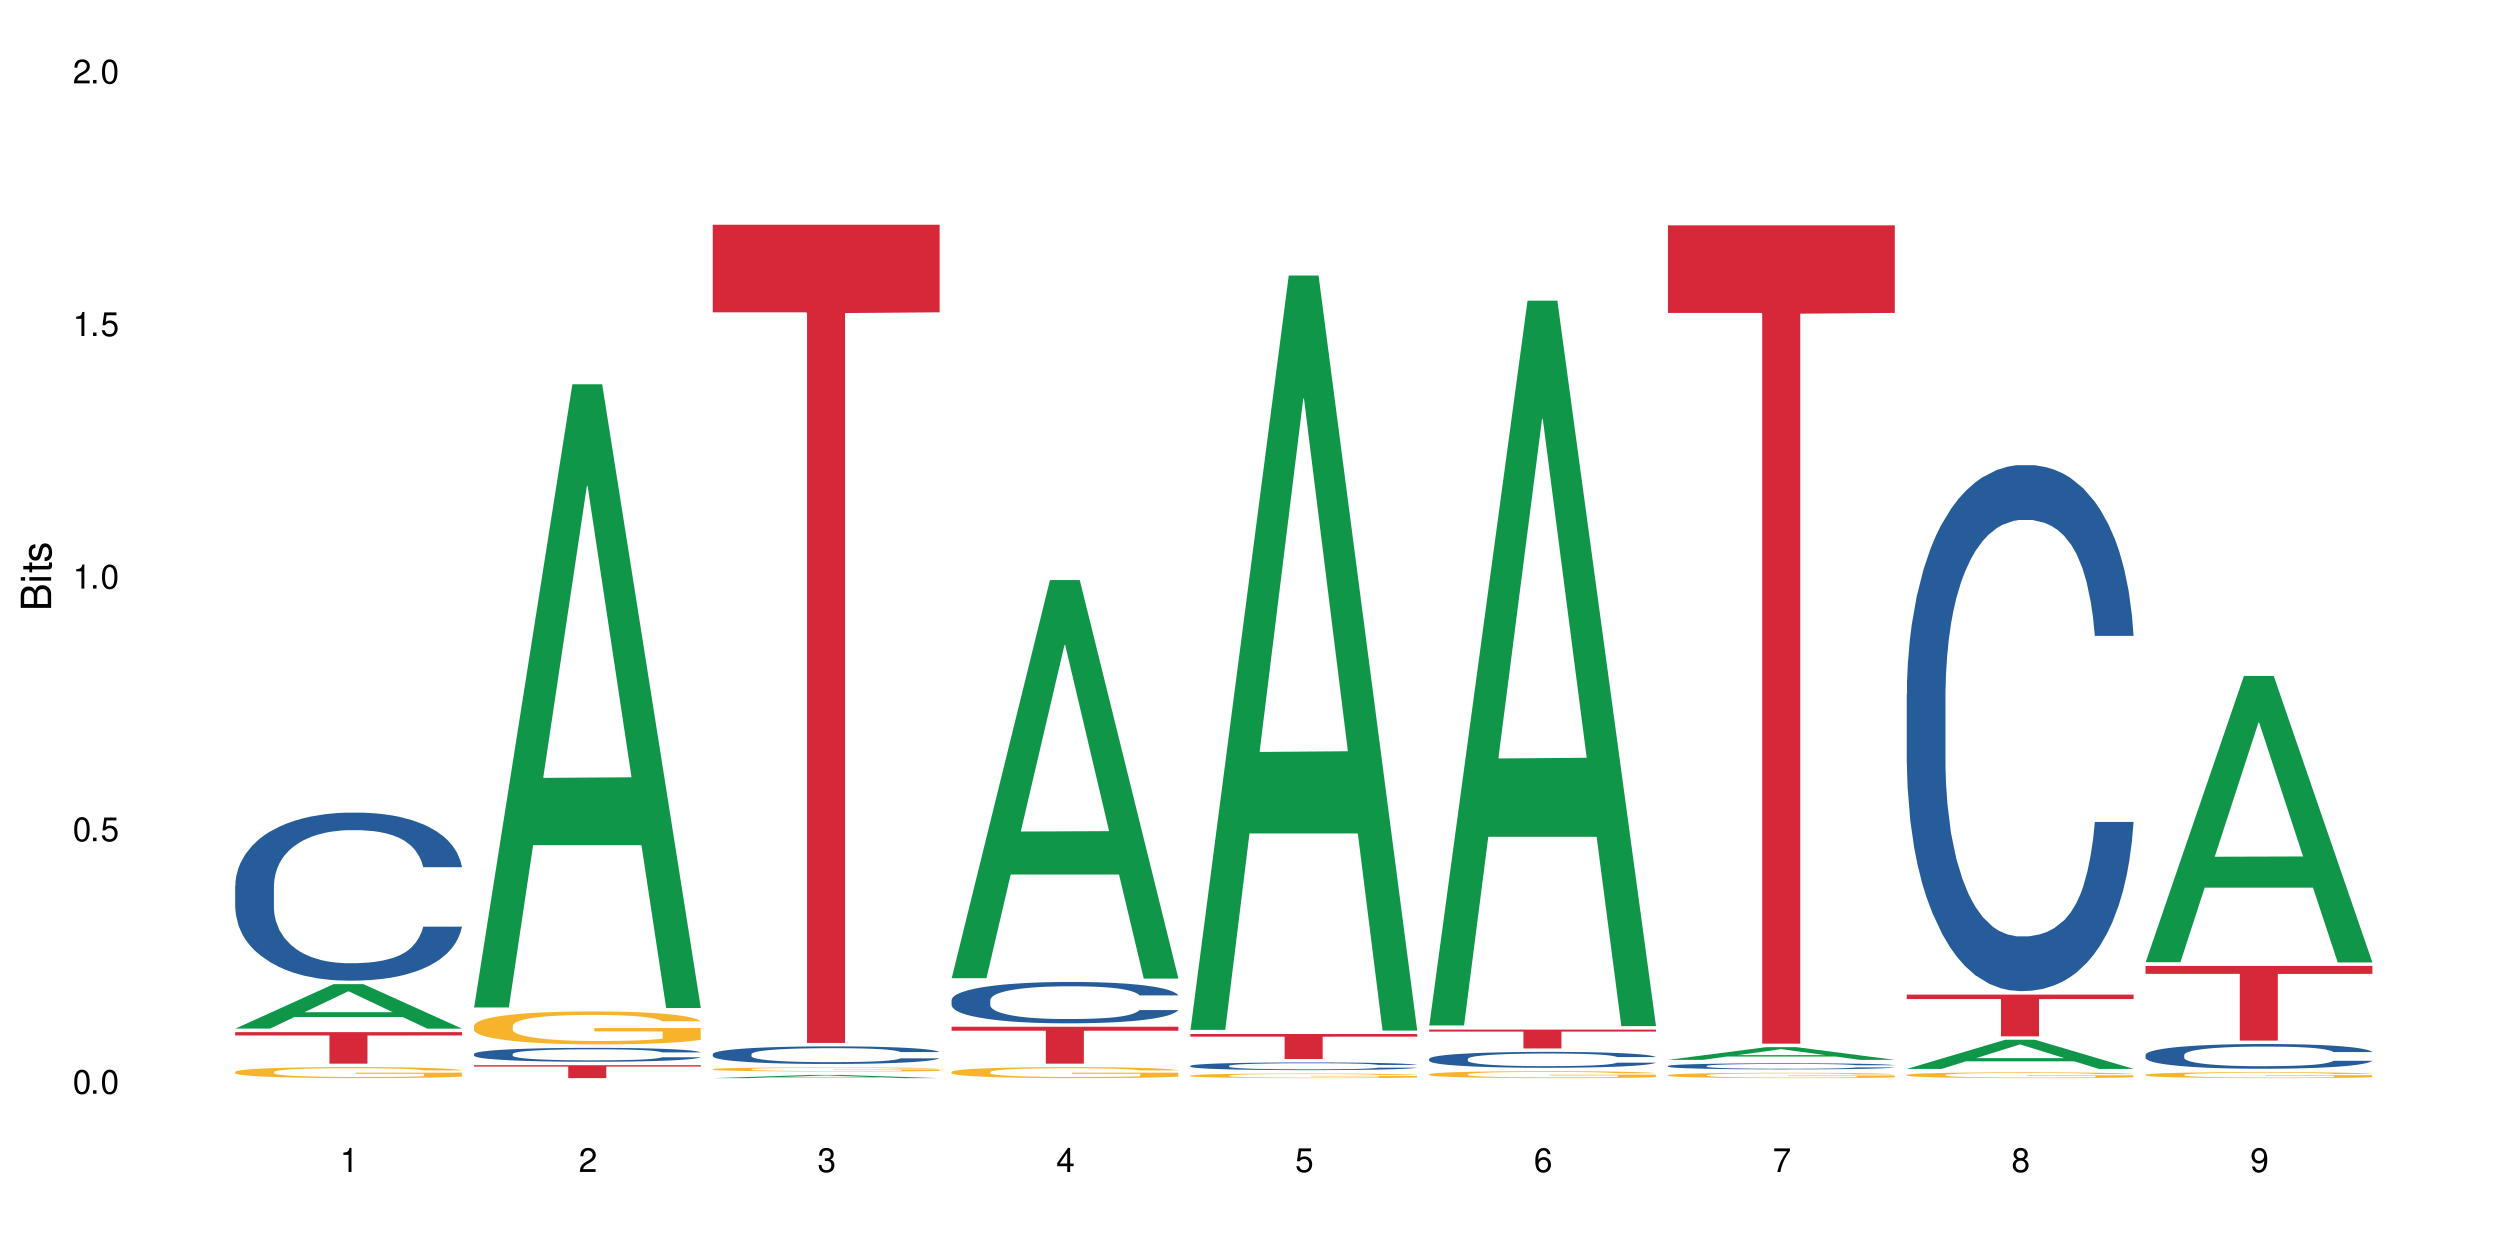 <?xml version="1.0" encoding="UTF-8"?>
<svg xmlns="http://www.w3.org/2000/svg" xmlns:xlink="http://www.w3.org/1999/xlink" width="720" height="360" viewBox="0 0 720 360">
<defs>
<g>
<g id="glyph-0-0">
</g>
<g id="glyph-0-1">
<path d="M 2.641 -6.938 C 2 -6.938 1.422 -6.656 1.078 -6.172 C 0.641 -5.562 0.406 -4.641 0.406 -3.359 C 0.406 -1.016 1.188 0.219 2.641 0.219 C 4.078 0.219 4.859 -1.016 4.859 -3.297 C 4.859 -4.641 4.656 -5.547 4.203 -6.172 C 3.844 -6.656 3.281 -6.938 2.641 -6.938 Z M 2.641 -6.188 C 3.547 -6.188 4 -5.25 4 -3.375 C 4 -1.406 3.562 -0.484 2.625 -0.484 C 1.734 -0.484 1.281 -1.438 1.281 -3.344 C 1.281 -5.25 1.734 -6.188 2.641 -6.188 Z M 2.641 -6.188 "/>
</g>
<g id="glyph-0-2">
<path d="M 1.828 -1 L 0.828 -1 L 0.828 0 L 1.828 0 Z M 1.828 -1 "/>
</g>
<g id="glyph-0-3">
<path d="M 4.562 -6.797 L 1.062 -6.797 L 0.547 -3.094 L 1.328 -3.094 C 1.719 -3.562 2.047 -3.734 2.578 -3.734 C 3.484 -3.734 4.062 -3.109 4.062 -2.094 C 4.062 -1.125 3.484 -0.531 2.578 -0.531 C 1.828 -0.531 1.375 -0.906 1.188 -1.672 L 0.328 -1.672 C 0.453 -1.109 0.547 -0.844 0.75 -0.594 C 1.125 -0.078 1.828 0.219 2.594 0.219 C 3.969 0.219 4.922 -0.781 4.922 -2.219 C 4.922 -3.562 4.031 -4.484 2.719 -4.484 C 2.25 -4.484 1.859 -4.359 1.469 -4.062 L 1.734 -5.969 L 4.562 -5.969 Z M 4.562 -6.797 "/>
</g>
<g id="glyph-0-4">
<path d="M 2.484 -4.938 L 2.484 0 L 3.328 0 L 3.328 -6.938 L 2.766 -6.938 C 2.469 -5.875 2.281 -5.734 0.984 -5.562 L 0.984 -4.938 Z M 2.484 -4.938 "/>
</g>
<g id="glyph-0-5">
<path d="M 4.859 -0.828 L 1.281 -0.828 C 1.359 -1.406 1.672 -1.781 2.5 -2.281 L 3.469 -2.828 C 4.406 -3.344 4.906 -4.062 4.906 -4.906 C 4.906 -5.484 4.672 -6.031 4.266 -6.406 C 3.859 -6.766 3.375 -6.938 2.719 -6.938 C 1.859 -6.938 1.219 -6.625 0.844 -6.031 C 0.609 -5.672 0.5 -5.234 0.484 -4.531 L 1.328 -4.531 C 1.359 -5.016 1.406 -5.281 1.531 -5.516 C 1.75 -5.938 2.188 -6.203 2.703 -6.203 C 3.469 -6.203 4.031 -5.641 4.031 -4.891 C 4.031 -4.344 3.719 -3.859 3.125 -3.516 L 2.234 -3 C 0.812 -2.172 0.406 -1.531 0.328 -0.016 L 4.859 -0.016 Z M 4.859 -0.828 "/>
</g>
<g id="glyph-0-6">
<path d="M 2.125 -3.188 L 2.578 -3.188 C 3.5 -3.188 3.984 -2.766 3.984 -1.922 C 3.984 -1.062 3.469 -0.531 2.594 -0.531 C 1.656 -0.531 1.203 -1 1.156 -2.016 L 0.312 -2.016 C 0.344 -1.453 0.438 -1.094 0.609 -0.781 C 0.953 -0.109 1.625 0.219 2.547 0.219 C 3.953 0.219 4.859 -0.625 4.859 -1.938 C 4.859 -2.828 4.516 -3.297 3.703 -3.594 C 4.344 -3.844 4.656 -4.328 4.656 -5.031 C 4.656 -6.219 3.875 -6.938 2.578 -6.938 C 1.203 -6.938 0.484 -6.172 0.453 -4.703 L 1.297 -4.703 C 1.312 -5.125 1.344 -5.359 1.453 -5.578 C 1.641 -5.969 2.062 -6.203 2.594 -6.203 C 3.344 -6.203 3.797 -5.75 3.797 -5 C 3.797 -4.516 3.609 -4.219 3.25 -4.047 C 3.016 -3.953 2.703 -3.922 2.125 -3.906 Z M 2.125 -3.188 "/>
</g>
<g id="glyph-0-7">
<path d="M 3.141 -1.672 L 3.141 0 L 3.984 0 L 3.984 -1.672 L 4.984 -1.672 L 4.984 -2.438 L 3.984 -2.438 L 3.984 -6.938 L 3.359 -6.938 L 0.266 -2.578 L 0.266 -1.672 Z M 3.141 -2.438 L 1 -2.438 L 3.141 -5.5 Z M 3.141 -2.438 "/>
</g>
<g id="glyph-0-8">
<path d="M 4.781 -5.125 C 4.609 -6.266 3.891 -6.938 2.844 -6.938 C 2.094 -6.938 1.422 -6.578 1.031 -5.953 C 0.594 -5.266 0.406 -4.422 0.406 -3.172 C 0.406 -2 0.578 -1.25 0.984 -0.641 C 1.359 -0.078 1.953 0.219 2.703 0.219 C 3.984 0.219 4.922 -0.75 4.922 -2.094 C 4.922 -3.375 4.062 -4.281 2.844 -4.281 C 2.172 -4.281 1.641 -4.031 1.281 -3.516 C 1.281 -5.234 1.828 -6.188 2.797 -6.188 C 3.391 -6.188 3.797 -5.797 3.938 -5.125 Z M 2.734 -3.531 C 3.547 -3.531 4.062 -2.953 4.062 -2.031 C 4.062 -1.156 3.484 -0.531 2.703 -0.531 C 1.922 -0.531 1.328 -1.188 1.328 -2.078 C 1.328 -2.938 1.906 -3.531 2.734 -3.531 Z M 2.734 -3.531 "/>
</g>
<g id="glyph-0-9">
<path d="M 4.984 -6.797 L 0.438 -6.797 L 0.438 -5.969 L 4.109 -5.969 C 2.5 -3.656 1.828 -2.234 1.328 0 L 2.219 0 C 2.594 -2.172 3.453 -4.047 4.984 -6.094 Z M 4.984 -6.797 "/>
</g>
<g id="glyph-0-10">
<path d="M 3.75 -3.656 C 4.469 -4.094 4.688 -4.438 4.688 -5.078 C 4.688 -6.172 3.844 -6.938 2.641 -6.938 C 1.438 -6.938 0.594 -6.172 0.594 -5.094 C 0.594 -4.438 0.812 -4.094 1.516 -3.656 C 0.734 -3.266 0.359 -2.703 0.359 -1.922 C 0.359 -0.656 1.281 0.219 2.641 0.219 C 3.984 0.219 4.922 -0.656 4.922 -1.922 C 4.922 -2.703 4.531 -3.266 3.75 -3.656 Z M 2.641 -6.188 C 3.359 -6.188 3.812 -5.75 3.812 -5.062 C 3.812 -4.406 3.344 -3.984 2.641 -3.984 C 1.922 -3.984 1.453 -4.406 1.453 -5.078 C 1.453 -5.75 1.922 -6.188 2.641 -6.188 Z M 2.641 -3.266 C 3.484 -3.266 4.062 -2.719 4.062 -1.906 C 4.062 -1.078 3.484 -0.531 2.625 -0.531 C 1.797 -0.531 1.219 -1.094 1.219 -1.906 C 1.219 -2.719 1.781 -3.266 2.641 -3.266 Z M 2.641 -3.266 "/>
</g>
<g id="glyph-0-11">
<path d="M 0.516 -1.578 C 0.672 -0.453 1.406 0.219 2.438 0.219 C 3.188 0.219 3.859 -0.141 4.266 -0.766 C 4.688 -1.453 4.891 -2.297 4.891 -3.547 C 4.891 -4.719 4.703 -5.453 4.312 -6.078 C 3.938 -6.641 3.344 -6.938 2.594 -6.938 C 1.297 -6.938 0.359 -5.969 0.359 -4.625 C 0.359 -3.344 1.234 -2.453 2.453 -2.453 C 3.094 -2.453 3.578 -2.672 4.016 -3.203 C 4 -1.484 3.469 -0.531 2.5 -0.531 C 1.906 -0.531 1.484 -0.906 1.359 -1.578 Z M 2.578 -6.203 C 3.375 -6.203 3.969 -5.531 3.969 -4.641 C 3.969 -3.797 3.391 -3.188 2.547 -3.188 C 1.734 -3.188 1.234 -3.766 1.234 -4.688 C 1.234 -5.562 1.797 -6.203 2.578 -6.203 Z M 2.578 -6.203 "/>
</g>
<g id="glyph-1-0">
</g>
<g id="glyph-1-1">
<path d="M 0 -0.953 L 0 -4.891 C 0 -5.719 -0.234 -6.344 -0.734 -6.797 C -1.188 -7.234 -1.812 -7.469 -2.5 -7.469 C -3.547 -7.469 -4.188 -7 -4.625 -5.875 C -4.984 -6.688 -5.625 -7.094 -6.531 -7.094 C -7.172 -7.094 -7.734 -6.859 -8.141 -6.391 C -8.562 -5.922 -8.75 -5.344 -8.75 -4.5 L -8.75 -0.953 Z M -4.984 -2.062 L -7.766 -2.062 L -7.766 -4.219 C -7.766 -4.844 -7.688 -5.203 -7.453 -5.5 C -7.219 -5.812 -6.859 -5.969 -6.375 -5.969 C -5.891 -5.969 -5.531 -5.812 -5.297 -5.5 C -5.062 -5.203 -4.984 -4.844 -4.984 -4.219 Z M -0.984 -2.062 L -4 -2.062 L -4 -4.781 C -4 -5.766 -3.438 -6.359 -2.484 -6.359 C -1.547 -6.359 -0.984 -5.766 -0.984 -4.781 Z M -0.984 -2.062 "/>
</g>
<g id="glyph-1-2">
<path d="M -6.281 -1.797 L -6.281 -0.797 L 0 -0.797 L 0 -1.797 Z M -8.75 -1.797 L -8.75 -0.797 L -7.484 -0.797 L -7.484 -1.797 Z M -8.75 -1.797 "/>
</g>
<g id="glyph-1-3">
<path d="M -6.281 -3.047 L -6.281 -2.016 L -8.016 -2.016 L -8.016 -1.016 L -6.281 -1.016 L -6.281 -0.172 L -5.469 -0.172 L -5.469 -1.016 L -0.719 -1.016 C -0.078 -1.016 0.281 -1.453 0.281 -2.234 C 0.281 -2.5 0.25 -2.719 0.188 -3.047 L -0.641 -3.047 C -0.609 -2.906 -0.594 -2.766 -0.594 -2.562 C -0.594 -2.141 -0.719 -2.016 -1.156 -2.016 L -5.469 -2.016 L -5.469 -3.047 Z M -6.281 -3.047 "/>
</g>
<g id="glyph-1-4">
<path d="M -4.531 -5.25 C -5.766 -5.25 -6.469 -4.422 -6.469 -2.969 C -6.469 -1.516 -5.719 -0.562 -4.547 -0.562 C -3.562 -0.562 -3.094 -1.062 -2.734 -2.562 L -2.516 -3.484 C -2.344 -4.188 -2.094 -4.469 -1.641 -4.469 C -1.047 -4.469 -0.641 -3.875 -0.641 -3 C -0.641 -2.453 -0.797 -2 -1.062 -1.75 C -1.25 -1.594 -1.422 -1.531 -1.875 -1.469 L -1.875 -0.406 C -0.422 -0.453 0.281 -1.266 0.281 -2.922 C 0.281 -4.5 -0.5 -5.516 -1.719 -5.516 C -2.656 -5.516 -3.172 -4.984 -3.469 -3.734 L -3.703 -2.766 C -3.891 -1.953 -4.156 -1.609 -4.594 -1.609 C -5.188 -1.609 -5.547 -2.125 -5.547 -2.938 C -5.547 -3.75 -5.203 -4.172 -4.531 -4.203 Z M -4.531 -5.25 "/>
</g>
</g>
</defs>
<rect x="-72" y="-36" width="864" height="432" fill="rgb(100%, 100%, 100%)" fill-opacity="1"/>
<path fill-rule="nonzero" fill="rgb(6.275%, 58.824%, 28.235%)" fill-opacity="1" d="M 67.73 296.246 L 67.801 296.234 L 96.07 283.43 L 104.656 283.43 L 133.066 296.258 L 123.082 296.258 L 115.965 292.91 L 84.762 292.91 L 77.781 296.246 L 67.73 296.246 L 87.766 291.523 L 113.102 291.512 L 100.469 285.523 L 100.328 285.512 L 100.188 285.551 L 87.695 291.512 L 87.766 291.523 Z M 67.73 296.246 "/>
<path fill-rule="nonzero" fill="rgb(14.51%, 36.078%, 60%)" fill-opacity="1" d="M 67.73 255.105 L 67.812 255.062 L 67.812 254 L 68.051 252.32 L 68.605 250.195 L 69.164 248.734 L 70.598 246.125 L 72.59 243.605 L 74.664 241.656 L 76.176 240.508 L 77.531 239.625 L 80.637 237.988 L 82.629 237.145 L 84.781 236.395 L 87.41 235.641 L 89.324 235.199 L 93.625 234.492 L 96.812 234.184 L 99.281 234.051 L 104.621 234.051 L 107.809 234.227 L 110.117 234.449 L 112.668 234.801 L 114.82 235.199 L 118.562 236.172 L 121.91 237.41 L 123.426 238.121 L 125.816 239.492 L 127.648 240.816 L 128.922 241.969 L 130.355 243.605 L 131.629 245.594 L 132.586 247.852 L 133.066 249.754 L 121.91 249.754 L 121.352 247.984 L 120.715 246.613 L 119.52 244.797 L 118.324 243.516 L 116.652 242.234 L 115.137 241.395 L 113.066 240.551 L 111.234 240.023 L 109.32 239.625 L 107.488 239.359 L 103.984 239.094 L 99.922 239.094 L 98.406 239.18 L 95.297 239.535 L 93.625 239.844 L 91.234 240.465 L 89.562 241.039 L 87.57 241.922 L 86.215 242.676 L 84.543 243.824 L 83.348 244.844 L 81.992 246.301 L 81.195 247.41 L 80.48 248.648 L 79.84 250.105 L 79.363 251.656 L 79.043 253.293 L 78.887 254.883 L 78.887 261.738 L 79.043 263.332 L 79.441 265.191 L 80.48 267.891 L 81.992 270.234 L 83.746 272.09 L 85.418 273.418 L 86.375 274.039 L 87.648 274.746 L 89.641 275.629 L 92.512 276.516 L 94.184 276.867 L 96.734 277.223 L 99.363 277.398 L 102.867 277.398 L 105.977 277.223 L 108.047 277 L 110.199 276.648 L 113.145 275.895 L 114.98 275.188 L 116.57 274.348 L 117.766 273.508 L 118.562 272.797 L 119.758 271.426 L 120.715 269.922 L 121.434 268.375 L 121.91 266.871 L 133.066 266.871 L 132.586 268.641 L 131.871 270.367 L 131.152 271.648 L 130.039 273.195 L 128.762 274.566 L 126.93 276.117 L 125.418 277.133 L 123.426 278.238 L 121.59 279.078 L 119.602 279.832 L 116.652 280.715 L 114.738 281.16 L 112.668 281.559 L 110.199 281.91 L 107.09 282.219 L 103.746 282.398 L 100.637 282.441 L 97.289 282.352 L 94.82 282.176 L 91.555 281.777 L 87.492 280.98 L 84.543 280.141 L 82.23 279.301 L 80.238 278.418 L 78.008 277.223 L 75.141 275.277 L 73.387 273.773 L 72.191 272.531 L 70.84 270.809 L 69.883 269.262 L 68.766 266.781 L 67.969 263.641 L 67.73 261.211 Z M 67.73 255.105 "/>
<path fill-rule="nonzero" fill="rgb(96.863%, 70.196%, 16.863%)" fill-opacity="1" d="M 67.73 308.684 L 67.812 308.68 L 67.812 308.621 L 68.129 308.492 L 68.926 308.309 L 69.961 308.16 L 71.078 308.043 L 71.793 307.984 L 72.988 307.895 L 74.023 307.832 L 76.656 307.699 L 80 307.578 L 81.832 307.527 L 83.906 307.477 L 86.852 307.422 L 88.207 307.398 L 92.352 307.352 L 97.051 307.324 L 102.23 307.316 L 104.621 307.32 L 107.887 307.332 L 112.348 307.363 L 114.898 307.391 L 116.891 307.422 L 118.961 307.457 L 121.512 307.516 L 123.902 307.586 L 125.816 307.656 L 127.727 307.746 L 129.32 307.836 L 130.676 307.941 L 131.871 308.062 L 132.586 308.164 L 133.066 308.266 L 121.988 308.266 L 121.352 308.164 L 120.637 308.086 L 119.441 307.988 L 118.246 307.918 L 117.051 307.863 L 114.82 307.789 L 112.906 307.742 L 110.516 307.699 L 108.207 307.676 L 105.578 307.656 L 103.984 307.652 L 99.762 307.652 L 95.938 307.672 L 93.707 307.695 L 92.113 307.719 L 89.879 307.762 L 88.527 307.797 L 87.73 307.82 L 85.34 307.91 L 83.746 307.992 L 82.871 308.047 L 81.754 308.137 L 80.957 308.215 L 80.082 308.332 L 79.602 308.418 L 78.965 308.617 L 78.887 309.141 L 79.125 309.254 L 79.602 309.371 L 80.238 309.477 L 81.195 309.586 L 82.152 309.672 L 83.824 309.785 L 85.258 309.863 L 86.375 309.91 L 88.527 309.988 L 89.402 310.016 L 91.473 310.07 L 93.625 310.109 L 96.254 310.145 L 98.246 310.164 L 101.434 310.176 L 105.496 310.176 L 110.277 310.16 L 113.305 310.137 L 115.379 310.113 L 116.73 310.094 L 118.406 310.059 L 119.602 310.031 L 120.715 310 L 122.07 309.949 L 122.07 309.254 L 102.391 309.25 L 102.391 308.922 L 132.984 308.918 L 133.066 310.059 L 131.391 310.141 L 129.32 310.215 L 127.328 310.273 L 125.258 310.324 L 122.309 310.379 L 119.918 310.414 L 116.254 310.453 L 112.906 310.48 L 109.402 310.496 L 106.293 310.508 L 102.629 310.508 L 99.363 310.504 L 95.855 310.484 L 93.066 310.461 L 90.52 310.434 L 87.969 310.395 L 84.781 310.336 L 82.711 310.285 L 80.559 310.223 L 78.406 310.152 L 76.496 310.07 L 75.219 310.012 L 73.945 309.941 L 72.59 309.852 L 71.316 309.754 L 70.359 309.664 L 69.484 309.562 L 68.848 309.465 L 68.211 309.332 L 67.891 309.23 L 67.73 309.137 Z M 67.73 308.684 "/>
<path fill-rule="nonzero" fill="rgb(83.922%, 15.686%, 22.353%)" fill-opacity="1" d="M 67.73 297.246 L 133.066 297.246 L 133.066 298.219 L 105.836 298.227 L 105.836 306.328 L 94.879 306.328 L 94.879 298.234 L 94.723 298.219 L 67.73 298.219 Z M 67.73 297.246 "/>
<path fill-rule="nonzero" fill="rgb(6.275%, 58.824%, 28.235%)" fill-opacity="1" d="M 136.504 290.141 L 136.574 289.973 L 164.844 110.676 L 173.43 110.676 L 201.836 290.312 L 191.855 290.312 L 184.738 243.422 L 153.535 243.422 L 146.555 290.141 L 136.504 290.141 L 156.535 224.023 L 181.875 223.855 L 169.242 140.027 L 169.102 139.855 L 168.961 140.363 L 156.469 223.855 L 156.535 224.023 Z M 136.504 290.141 "/>
<path fill-rule="nonzero" fill="rgb(14.51%, 36.078%, 60%)" fill-opacity="1" d="M 136.504 303.523 L 136.582 303.523 L 136.582 303.434 L 136.824 303.293 L 137.379 303.117 L 137.938 302.996 L 139.371 302.781 L 141.363 302.57 L 143.434 302.41 L 144.949 302.316 L 146.305 302.242 L 149.41 302.105 L 151.402 302.035 L 153.555 301.977 L 156.184 301.914 L 158.098 301.875 L 162.398 301.816 L 165.586 301.793 L 168.055 301.781 L 173.395 301.781 L 176.582 301.797 L 178.891 301.812 L 181.441 301.844 L 183.594 301.875 L 187.336 301.957 L 190.684 302.059 L 192.195 302.117 L 194.586 302.23 L 196.418 302.34 L 197.695 302.438 L 199.129 302.57 L 200.402 302.738 L 201.359 302.926 L 201.836 303.082 L 190.684 303.082 L 190.125 302.934 L 189.488 302.82 L 188.293 302.672 L 187.098 302.566 L 185.426 302.457 L 183.91 302.391 L 181.84 302.32 L 180.008 302.273 L 178.094 302.242 L 176.262 302.219 L 172.758 302.199 L 168.691 302.199 L 167.18 302.207 L 164.07 302.234 L 162.398 302.262 L 160.008 302.312 L 158.336 302.359 L 156.344 302.434 L 154.988 302.496 L 153.316 302.59 L 152.121 302.676 L 150.766 302.797 L 149.969 302.887 L 149.25 302.988 L 148.613 303.109 L 148.137 303.238 L 147.816 303.375 L 147.66 303.508 L 147.66 304.074 L 147.816 304.207 L 148.215 304.359 L 149.25 304.586 L 150.766 304.777 L 152.52 304.934 L 154.191 305.043 L 155.148 305.094 L 156.422 305.152 L 158.414 305.227 L 161.281 305.301 L 162.957 305.328 L 165.504 305.359 L 168.137 305.371 L 171.641 305.371 L 174.746 305.359 L 176.82 305.34 L 178.973 305.309 L 181.918 305.25 L 183.75 305.191 L 185.344 305.121 L 186.539 305.051 L 187.336 304.992 L 188.531 304.879 L 189.488 304.754 L 190.203 304.625 L 190.684 304.5 L 201.836 304.5 L 201.359 304.648 L 200.645 304.789 L 199.926 304.895 L 198.809 305.023 L 197.535 305.137 L 195.703 305.266 L 194.188 305.352 L 192.195 305.441 L 190.363 305.512 L 188.371 305.574 L 185.426 305.648 L 183.512 305.684 L 181.441 305.719 L 178.973 305.746 L 175.863 305.773 L 172.516 305.785 L 169.41 305.789 L 166.062 305.785 L 163.594 305.77 L 160.328 305.734 L 156.262 305.668 L 153.316 305.602 L 151.004 305.531 L 149.012 305.457 L 146.781 305.359 L 143.914 305.195 L 142.16 305.07 L 140.965 304.969 L 139.609 304.828 L 138.656 304.699 L 137.539 304.492 L 136.742 304.234 L 136.504 304.031 Z M 136.504 303.523 "/>
<path fill-rule="nonzero" fill="rgb(96.863%, 70.196%, 16.863%)" fill-opacity="1" d="M 136.504 295.363 L 136.582 295.355 L 136.582 295.184 L 136.902 294.793 L 137.699 294.254 L 138.734 293.812 L 139.852 293.465 L 140.566 293.285 L 141.762 293.023 L 142.797 292.832 L 145.426 292.441 L 148.773 292.078 L 150.605 291.922 L 152.68 291.773 L 155.625 291.609 L 156.98 291.551 L 161.125 291.41 L 165.824 291.324 L 171.004 291.297 L 173.395 291.305 L 176.66 291.34 L 181.121 291.438 L 183.672 291.523 L 185.664 291.609 L 187.734 291.723 L 190.285 291.895 L 192.676 292.105 L 194.586 292.312 L 196.5 292.574 L 198.094 292.852 L 199.449 293.152 L 200.645 293.52 L 201.359 293.82 L 201.836 294.125 L 190.762 294.125 L 190.125 293.82 L 189.41 293.586 L 188.215 293.301 L 187.02 293.094 L 185.824 292.93 L 183.594 292.703 L 181.68 292.562 L 179.289 292.441 L 176.98 292.363 L 174.348 292.312 L 172.758 292.297 L 168.535 292.297 L 164.707 292.355 L 162.477 292.426 L 160.883 292.496 L 158.652 292.625 L 157.301 292.73 L 156.504 292.797 L 154.113 293.066 L 152.52 293.309 L 151.641 293.473 L 150.527 293.734 L 149.73 293.969 L 148.852 294.316 L 148.375 294.574 L 147.738 295.164 L 147.66 296.727 L 147.898 297.055 L 148.375 297.41 L 149.012 297.723 L 149.969 298.055 L 150.926 298.305 L 152.598 298.645 L 154.031 298.867 L 155.148 299.016 L 157.301 299.25 L 158.176 299.328 L 160.246 299.484 L 162.398 299.605 L 165.027 299.711 L 167.02 299.762 L 170.207 299.805 L 174.27 299.805 L 179.051 299.754 L 182.078 299.684 L 184.148 299.613 L 185.504 299.555 L 187.176 299.457 L 188.371 299.371 L 189.488 299.277 L 190.844 299.129 L 190.844 297.055 L 171.164 297.047 L 171.164 296.074 L 201.758 296.066 L 201.836 299.457 L 200.164 299.691 L 198.094 299.918 L 196.102 300.09 L 194.031 300.238 L 191.082 300.402 L 188.691 300.508 L 185.027 300.629 L 181.68 300.707 L 178.176 300.758 L 175.066 300.785 L 171.402 300.793 L 168.137 300.777 L 164.629 300.723 L 161.84 300.656 L 159.289 300.566 L 156.742 300.457 L 153.555 300.273 L 151.484 300.125 L 149.332 299.945 L 147.18 299.727 L 145.27 299.492 L 143.992 299.309 L 142.719 299.102 L 141.363 298.844 L 140.09 298.547 L 139.133 298.277 L 138.258 297.977 L 137.617 297.688 L 136.98 297.297 L 136.664 296.988 L 136.504 296.719 Z M 136.504 295.363 "/>
<path fill-rule="nonzero" fill="rgb(83.922%, 15.686%, 22.353%)" fill-opacity="1" d="M 136.504 306.777 L 201.836 306.777 L 201.836 307.176 L 174.609 307.18 L 174.609 310.508 L 163.652 310.508 L 163.652 307.184 L 163.496 307.176 L 136.504 307.176 Z M 136.504 306.777 "/>
<path fill-rule="nonzero" fill="rgb(6.275%, 58.824%, 28.235%)" fill-opacity="1" d="M 205.277 310.508 L 205.348 310.508 L 233.617 309.574 L 242.203 309.574 L 270.609 310.508 L 260.629 310.508 L 253.508 310.266 L 222.309 310.266 L 215.328 310.508 L 205.277 310.508 L 225.309 310.164 L 250.648 310.164 L 238.012 309.727 L 237.875 309.727 L 237.734 309.73 L 225.238 310.164 L 225.309 310.164 Z M 205.277 310.508 "/>
<path fill-rule="nonzero" fill="rgb(14.51%, 36.078%, 60%)" fill-opacity="1" d="M 205.277 303.559 L 205.355 303.555 L 205.355 303.445 L 205.594 303.27 L 206.152 303.047 L 206.711 302.895 L 208.145 302.621 L 210.137 302.355 L 212.207 302.152 L 213.723 302.031 L 215.078 301.938 L 218.184 301.766 L 220.176 301.68 L 222.328 301.602 L 224.957 301.523 L 226.867 301.477 L 231.172 301.402 L 234.359 301.367 L 236.828 301.355 L 242.168 301.355 L 245.352 301.375 L 247.664 301.398 L 250.215 301.434 L 252.363 301.477 L 256.109 301.578 L 259.457 301.707 L 260.969 301.781 L 263.359 301.926 L 265.191 302.062 L 266.469 302.184 L 267.902 302.355 L 269.176 302.562 L 270.133 302.801 L 270.609 303 L 259.457 303 L 258.898 302.816 L 258.262 302.672 L 257.066 302.48 L 255.871 302.348 L 254.195 302.211 L 252.684 302.125 L 250.613 302.035 L 248.777 301.98 L 246.867 301.938 L 245.035 301.91 L 241.527 301.883 L 237.465 301.883 L 235.953 301.891 L 232.844 301.93 L 231.172 301.961 L 228.781 302.027 L 227.109 302.086 L 225.117 302.18 L 223.762 302.258 L 222.09 302.379 L 220.895 302.484 L 219.539 302.637 L 218.742 302.754 L 218.023 302.883 L 217.387 303.035 L 216.91 303.199 L 216.59 303.371 L 216.43 303.539 L 216.43 304.254 L 216.59 304.422 L 216.988 304.617 L 218.023 304.898 L 219.539 305.145 L 221.293 305.34 L 222.965 305.477 L 223.922 305.543 L 225.195 305.617 L 227.188 305.711 L 230.055 305.801 L 231.73 305.84 L 234.277 305.875 L 236.906 305.895 L 240.414 305.895 L 243.52 305.875 L 245.594 305.855 L 247.742 305.816 L 250.691 305.738 L 252.523 305.664 L 254.117 305.574 L 255.312 305.488 L 256.109 305.414 L 257.305 305.27 L 258.262 305.113 L 258.977 304.949 L 259.457 304.793 L 270.609 304.793 L 270.133 304.977 L 269.414 305.16 L 268.699 305.293 L 267.582 305.457 L 266.309 305.598 L 264.477 305.762 L 262.961 305.867 L 260.969 305.984 L 259.137 306.07 L 257.145 306.148 L 254.195 306.242 L 252.285 306.289 L 250.215 306.332 L 247.742 306.367 L 244.637 306.398 L 241.289 306.418 L 238.184 306.422 L 234.836 306.414 L 232.367 306.395 L 229.098 306.355 L 225.035 306.27 L 222.09 306.184 L 219.777 306.094 L 217.785 306 L 215.555 305.875 L 212.688 305.672 L 210.934 305.516 L 209.738 305.387 L 208.383 305.203 L 207.426 305.043 L 206.312 304.785 L 205.516 304.453 L 205.277 304.199 Z M 205.277 303.559 "/>
<path fill-rule="nonzero" fill="rgb(96.863%, 70.196%, 16.863%)" fill-opacity="1" d="M 205.277 307.914 L 205.355 307.914 L 205.355 307.891 L 205.676 307.844 L 206.473 307.777 L 207.508 307.723 L 208.621 307.68 L 209.34 307.656 L 210.535 307.625 L 211.57 307.602 L 214.199 307.551 L 217.547 307.508 L 219.379 307.488 L 221.449 307.469 L 224.398 307.449 L 225.754 307.441 L 229.895 307.426 L 234.598 307.414 L 239.777 307.41 L 242.168 307.41 L 245.434 307.414 L 249.895 307.426 L 252.445 307.438 L 254.438 307.449 L 256.508 307.465 L 259.059 307.484 L 261.449 307.512 L 263.359 307.535 L 265.273 307.57 L 266.867 307.602 L 268.219 307.641 L 269.414 307.688 L 270.133 307.723 L 270.609 307.762 L 259.535 307.762 L 258.898 307.723 L 258.18 307.695 L 256.984 307.66 L 255.789 307.633 L 254.594 307.613 L 252.363 307.586 L 250.453 307.566 L 248.062 307.551 L 245.75 307.543 L 243.121 307.535 L 237.305 307.535 L 233.48 307.543 L 231.25 307.551 L 229.656 307.559 L 227.426 307.574 L 226.07 307.59 L 225.273 307.598 L 222.883 307.629 L 221.293 307.66 L 220.414 307.68 L 219.301 307.711 L 218.504 307.742 L 217.625 307.785 L 217.148 307.816 L 216.512 307.891 L 216.43 308.086 L 216.672 308.125 L 217.148 308.168 L 217.785 308.207 L 218.742 308.25 L 219.699 308.281 L 221.371 308.32 L 222.805 308.352 L 223.922 308.367 L 226.07 308.398 L 226.949 308.406 L 229.02 308.426 L 231.172 308.441 L 233.801 308.453 L 235.793 308.461 L 238.98 308.465 L 243.043 308.465 L 247.824 308.461 L 250.852 308.449 L 252.922 308.441 L 254.277 308.434 L 255.949 308.422 L 257.145 308.414 L 258.262 308.398 L 259.613 308.383 L 259.613 308.125 L 239.934 308.125 L 239.934 308.004 L 270.531 308.004 L 270.609 308.422 L 268.938 308.453 L 266.867 308.48 L 264.875 308.5 L 262.801 308.52 L 259.855 308.539 L 257.465 308.555 L 253.801 308.566 L 250.453 308.578 L 246.945 308.586 L 243.84 308.586 L 240.176 308.59 L 236.906 308.586 L 233.402 308.578 L 230.613 308.57 L 228.062 308.562 L 225.516 308.547 L 222.328 308.523 L 220.254 308.504 L 218.105 308.484 L 215.953 308.457 L 214.039 308.426 L 212.766 308.406 L 211.492 308.379 L 210.137 308.348 L 208.863 308.309 L 207.906 308.277 L 207.027 308.238 L 206.391 308.203 L 205.754 308.156 L 205.438 308.117 L 205.277 308.082 Z M 205.277 307.914 "/>
<path fill-rule="nonzero" fill="rgb(83.922%, 15.686%, 22.353%)" fill-opacity="1" d="M 205.277 64.719 L 270.609 64.719 L 270.609 89.945 L 243.383 90.164 L 243.383 300.367 L 232.426 300.367 L 232.426 90.387 L 232.266 89.945 L 205.277 89.945 Z M 205.277 64.719 "/>
<path fill-rule="nonzero" fill="rgb(6.275%, 58.824%, 28.235%)" fill-opacity="1" d="M 274.051 281.719 L 274.117 281.613 L 302.387 167.062 L 310.973 167.062 L 339.383 281.828 L 329.402 281.828 L 322.281 251.871 L 291.082 251.871 L 284.102 281.719 L 274.051 281.719 L 294.082 239.477 L 319.422 239.367 L 306.785 185.812 L 306.645 185.703 L 306.508 186.027 L 294.012 239.367 L 294.082 239.477 Z M 274.051 281.719 "/>
<path fill-rule="nonzero" fill="rgb(14.51%, 36.078%, 60%)" fill-opacity="1" d="M 274.051 287.996 L 274.129 287.984 L 274.129 287.723 L 274.367 287.309 L 274.926 286.785 L 275.484 286.43 L 276.918 285.785 L 278.91 285.164 L 280.98 284.688 L 282.496 284.402 L 283.848 284.188 L 286.957 283.781 L 288.949 283.574 L 291.102 283.391 L 293.73 283.207 L 295.641 283.098 L 299.945 282.922 L 303.129 282.848 L 305.602 282.812 L 310.938 282.812 L 314.125 282.859 L 316.438 282.91 L 318.984 283 L 321.137 283.098 L 324.883 283.336 L 328.23 283.641 L 329.742 283.816 L 332.133 284.152 L 333.965 284.48 L 335.238 284.762 L 336.676 285.164 L 337.949 285.656 L 338.906 286.211 L 339.383 286.68 L 328.23 286.68 L 327.672 286.242 L 327.035 285.906 L 325.84 285.461 L 324.645 285.145 L 322.969 284.828 L 321.457 284.621 L 319.383 284.414 L 317.551 284.285 L 315.641 284.188 L 313.809 284.121 L 310.301 284.055 L 306.238 284.055 L 304.723 284.078 L 301.617 284.164 L 299.945 284.238 L 297.555 284.391 L 295.879 284.535 L 293.887 284.75 L 292.535 284.938 L 290.859 285.219 L 289.664 285.469 L 288.312 285.828 L 287.516 286.102 L 286.797 286.406 L 286.16 286.766 L 285.684 287.145 L 285.363 287.551 L 285.203 287.941 L 285.203 289.629 L 285.363 290.02 L 285.762 290.477 L 286.797 291.141 L 288.312 291.719 L 290.062 292.176 L 291.738 292.5 L 292.691 292.652 L 293.969 292.828 L 295.961 293.047 L 298.828 293.262 L 300.5 293.352 L 303.051 293.438 L 305.68 293.48 L 309.188 293.48 L 312.293 293.438 L 314.363 293.383 L 316.516 293.297 L 319.465 293.109 L 321.297 292.938 L 322.891 292.73 L 324.086 292.523 L 324.883 292.348 L 326.078 292.012 L 327.035 291.641 L 327.75 291.262 L 328.23 290.891 L 339.383 290.891 L 338.906 291.324 L 338.188 291.75 L 337.473 292.066 L 336.355 292.445 L 335.082 292.785 L 333.25 293.164 L 331.734 293.414 L 329.742 293.688 L 327.91 293.895 L 325.918 294.078 L 322.969 294.297 L 321.059 294.406 L 318.984 294.504 L 316.516 294.59 L 313.41 294.668 L 310.062 294.711 L 306.957 294.723 L 303.609 294.699 L 301.141 294.656 L 297.871 294.559 L 293.809 294.363 L 290.859 294.156 L 288.551 293.949 L 286.559 293.73 L 284.328 293.438 L 281.457 292.957 L 279.707 292.59 L 278.512 292.285 L 277.156 291.859 L 276.199 291.477 L 275.086 290.867 L 274.289 290.098 L 274.051 289.496 Z M 274.051 287.996 "/>
<path fill-rule="nonzero" fill="rgb(96.863%, 70.196%, 16.863%)" fill-opacity="1" d="M 274.051 308.691 L 274.129 308.688 L 274.129 308.629 L 274.449 308.5 L 275.246 308.32 L 276.281 308.172 L 277.395 308.055 L 278.113 307.996 L 279.309 307.906 L 280.344 307.844 L 282.973 307.711 L 286.32 307.59 L 288.152 307.539 L 290.223 307.488 L 293.172 307.434 L 294.527 307.414 L 298.668 307.367 L 303.371 307.34 L 308.547 307.328 L 310.938 307.332 L 314.207 307.344 L 318.668 307.375 L 321.219 307.406 L 323.207 307.434 L 325.281 307.473 L 327.832 307.531 L 330.219 307.598 L 332.133 307.668 L 334.043 307.758 L 335.637 307.848 L 336.992 307.949 L 338.188 308.074 L 338.906 308.176 L 339.383 308.277 L 328.309 308.277 L 327.672 308.176 L 326.953 308.098 L 325.758 308 L 324.562 307.93 L 323.367 307.875 L 321.137 307.801 L 319.227 307.754 L 316.836 307.711 L 314.523 307.688 L 311.895 307.668 L 310.301 307.664 L 306.078 307.664 L 302.254 307.684 L 300.023 307.707 L 298.43 307.73 L 296.199 307.773 L 294.844 307.809 L 294.047 307.832 L 291.656 307.922 L 290.062 308.004 L 289.188 308.059 L 288.07 308.145 L 287.273 308.223 L 286.398 308.34 L 285.922 308.426 L 285.285 308.625 L 285.203 309.148 L 285.441 309.258 L 285.922 309.375 L 286.559 309.48 L 287.516 309.59 L 288.469 309.676 L 290.145 309.789 L 291.578 309.863 L 292.691 309.914 L 294.844 309.992 L 295.723 310.02 L 297.793 310.07 L 299.945 310.113 L 302.574 310.145 L 304.566 310.164 L 307.75 310.18 L 311.816 310.18 L 316.598 310.16 L 319.625 310.137 L 321.695 310.113 L 323.051 310.094 L 324.723 310.062 L 325.918 310.031 L 327.035 310 L 328.387 309.953 L 328.387 309.258 L 308.707 309.254 L 308.707 308.93 L 339.305 308.926 L 339.383 310.062 L 337.711 310.141 L 335.637 310.215 L 333.645 310.273 L 331.574 310.324 L 328.625 310.379 L 326.238 310.414 L 322.57 310.453 L 319.227 310.48 L 315.719 310.496 L 312.613 310.508 L 308.945 310.508 L 305.68 310.504 L 302.176 310.484 L 299.387 310.461 L 296.836 310.434 L 294.285 310.395 L 291.102 310.336 L 289.027 310.285 L 286.875 310.227 L 284.727 310.152 L 282.812 310.074 L 281.539 310.012 L 280.266 309.941 L 278.91 309.855 L 277.633 309.758 L 276.68 309.668 L 275.801 309.566 L 275.164 309.469 L 274.527 309.34 L 274.207 309.234 L 274.051 309.145 Z M 274.051 308.691 "/>
<path fill-rule="nonzero" fill="rgb(83.922%, 15.686%, 22.353%)" fill-opacity="1" d="M 274.051 295.707 L 339.383 295.707 L 339.383 296.848 L 312.152 296.855 L 312.152 306.344 L 301.199 306.344 L 301.199 296.867 L 301.039 296.848 L 274.051 296.848 Z M 274.051 295.707 "/>
<path fill-rule="nonzero" fill="rgb(6.275%, 58.824%, 28.235%)" fill-opacity="1" d="M 342.82 296.598 L 342.891 296.395 L 371.16 79.348 L 379.746 79.348 L 408.156 296.805 L 398.176 296.805 L 391.055 240.039 L 359.852 240.039 L 352.875 296.598 L 342.82 296.598 L 362.855 216.559 L 388.191 216.355 L 375.559 114.875 L 375.418 114.672 L 375.281 115.285 L 362.785 216.355 L 362.855 216.559 Z M 342.82 296.598 "/>
<path fill-rule="nonzero" fill="rgb(14.51%, 36.078%, 60%)" fill-opacity="1" d="M 342.82 306.945 L 342.902 306.945 L 342.902 306.895 L 343.141 306.82 L 343.699 306.723 L 344.258 306.656 L 345.691 306.535 L 347.684 306.422 L 349.754 306.332 L 351.266 306.277 L 352.621 306.238 L 355.73 306.164 L 357.723 306.125 L 359.871 306.09 L 362.5 306.059 L 364.414 306.035 L 368.715 306.004 L 371.902 305.988 L 374.375 305.984 L 379.711 305.984 L 382.898 305.992 L 385.211 306.004 L 387.758 306.02 L 389.91 306.035 L 393.656 306.082 L 397 306.137 L 398.516 306.172 L 400.906 306.234 L 402.738 306.293 L 404.012 306.348 L 405.445 306.422 L 406.723 306.512 L 407.68 306.613 L 408.156 306.703 L 397 306.703 L 396.445 306.621 L 395.805 306.559 L 394.609 306.477 L 393.414 306.418 L 391.742 306.359 L 390.23 306.32 L 388.156 306.281 L 386.324 306.258 L 384.414 306.238 L 382.578 306.227 L 379.074 306.215 L 375.012 306.215 L 373.496 306.219 L 370.391 306.234 L 368.715 306.25 L 366.324 306.277 L 364.652 306.305 L 362.66 306.344 L 361.305 306.379 L 359.633 306.43 L 358.438 306.477 L 357.082 306.543 L 356.285 306.594 L 355.57 306.652 L 354.934 306.719 L 354.453 306.789 L 354.137 306.863 L 353.977 306.938 L 353.977 307.25 L 354.137 307.324 L 354.535 307.406 L 355.57 307.531 L 357.082 307.637 L 358.836 307.723 L 360.508 307.785 L 361.465 307.812 L 362.742 307.844 L 364.734 307.883 L 367.602 307.926 L 369.273 307.941 L 371.824 307.957 L 374.453 307.965 L 377.957 307.965 L 381.066 307.957 L 383.137 307.949 L 385.289 307.93 L 388.238 307.898 L 390.07 307.863 L 391.664 307.824 L 392.859 307.789 L 393.656 307.754 L 394.852 307.691 L 395.805 307.625 L 396.523 307.555 L 397 307.484 L 408.156 307.484 L 407.68 307.566 L 406.961 307.645 L 406.242 307.703 L 405.129 307.773 L 403.852 307.836 L 402.02 307.906 L 400.508 307.953 L 398.516 308.004 L 396.684 308.043 L 394.691 308.078 L 391.742 308.117 L 389.832 308.137 L 387.758 308.156 L 385.289 308.172 L 382.18 308.188 L 378.836 308.195 L 375.727 308.195 L 372.383 308.191 L 369.91 308.184 L 366.645 308.164 L 362.582 308.129 L 359.633 308.09 L 357.324 308.051 L 355.332 308.012 L 353.102 307.957 L 350.23 307.867 L 348.48 307.801 L 347.285 307.742 L 345.93 307.664 L 344.973 307.594 L 343.859 307.48 L 343.062 307.336 L 342.82 307.227 Z M 342.82 306.945 "/>
<path fill-rule="nonzero" fill="rgb(96.863%, 70.196%, 16.863%)" fill-opacity="1" d="M 342.82 309.75 L 342.902 309.75 L 342.902 309.727 L 343.219 309.672 L 344.016 309.598 L 345.051 309.535 L 346.168 309.484 L 346.887 309.461 L 348.082 309.426 L 349.117 309.398 L 351.746 309.344 L 355.094 309.293 L 356.926 309.27 L 358.996 309.25 L 361.945 309.227 L 363.297 309.219 L 367.441 309.199 L 372.141 309.188 L 377.32 309.184 L 379.711 309.184 L 382.977 309.188 L 387.441 309.203 L 389.988 309.215 L 391.98 309.227 L 394.055 309.242 L 396.602 309.266 L 398.992 309.297 L 400.906 309.324 L 402.816 309.359 L 404.41 309.398 L 405.766 309.441 L 406.961 309.492 L 407.68 309.535 L 408.156 309.578 L 397.082 309.578 L 396.445 309.535 L 395.727 309.504 L 394.531 309.465 L 393.336 309.434 L 392.141 309.41 L 389.91 309.379 L 387.996 309.359 L 385.609 309.344 L 383.297 309.332 L 380.668 309.324 L 374.852 309.324 L 371.027 309.332 L 368.797 309.34 L 367.203 309.352 L 364.973 309.367 L 363.617 309.383 L 360.43 309.43 L 358.836 309.465 L 357.961 309.488 L 356.844 309.523 L 356.047 309.555 L 355.172 309.605 L 354.695 309.641 L 354.055 309.723 L 353.977 309.941 L 354.215 309.988 L 354.695 310.035 L 355.332 310.082 L 356.285 310.125 L 357.242 310.16 L 358.918 310.207 L 360.352 310.242 L 361.465 310.262 L 363.617 310.293 L 364.492 310.305 L 366.566 310.328 L 368.715 310.344 L 371.344 310.359 L 373.336 310.363 L 376.523 310.371 L 380.59 310.371 L 385.367 310.363 L 388.395 310.355 L 390.469 310.344 L 391.824 310.336 L 393.496 310.324 L 394.691 310.312 L 395.805 310.297 L 397.16 310.277 L 397.16 309.988 L 377.48 309.984 L 377.48 309.852 L 408.074 309.848 L 408.156 310.324 L 406.484 310.355 L 404.41 310.387 L 402.418 310.41 L 400.348 310.434 L 397.398 310.453 L 395.008 310.469 L 391.344 310.484 L 387.996 310.496 L 384.492 310.504 L 381.387 310.508 L 374.453 310.508 L 370.949 310.5 L 368.16 310.488 L 365.609 310.477 L 363.059 310.461 L 359.871 310.438 L 357.801 310.414 L 355.648 310.391 L 353.5 310.359 L 351.586 310.328 L 350.312 310.301 L 349.035 310.273 L 347.684 310.238 L 346.406 310.195 L 345.449 310.156 L 344.574 310.117 L 343.938 310.074 L 343.301 310.02 L 342.98 309.977 L 342.82 309.941 Z M 342.82 309.75 "/>
<path fill-rule="nonzero" fill="rgb(83.922%, 15.686%, 22.353%)" fill-opacity="1" d="M 342.82 297.789 L 408.156 297.789 L 408.156 298.562 L 380.926 298.57 L 380.926 304.996 L 369.973 304.996 L 369.973 298.574 L 369.812 298.562 L 342.82 298.562 Z M 342.82 297.789 "/>
<path fill-rule="nonzero" fill="rgb(6.275%, 58.824%, 28.235%)" fill-opacity="1" d="M 411.594 295.34 L 411.664 295.145 L 439.934 86.59 L 448.52 86.59 L 476.93 295.535 L 466.945 295.535 L 459.828 240.996 L 428.625 240.996 L 421.645 295.34 L 411.594 295.34 L 431.629 218.434 L 456.965 218.238 L 444.332 120.73 L 444.191 120.531 L 444.051 121.121 L 431.559 218.238 L 431.629 218.434 Z M 411.594 295.34 "/>
<path fill-rule="nonzero" fill="rgb(14.51%, 36.078%, 60%)" fill-opacity="1" d="M 411.594 304.938 L 411.676 304.934 L 411.676 304.832 L 411.914 304.672 L 412.473 304.473 L 413.027 304.332 L 414.461 304.086 L 416.453 303.848 L 418.527 303.664 L 420.039 303.555 L 421.395 303.473 L 424.5 303.316 L 426.492 303.238 L 428.645 303.168 L 431.273 303.098 L 433.188 303.055 L 437.488 302.988 L 440.676 302.957 L 443.145 302.945 L 448.484 302.945 L 451.672 302.961 L 453.98 302.984 L 456.531 303.016 L 458.684 303.055 L 462.426 303.145 L 465.773 303.262 L 467.289 303.328 L 469.68 303.461 L 471.512 303.586 L 472.785 303.695 L 474.219 303.848 L 475.496 304.035 L 476.449 304.25 L 476.93 304.43 L 465.773 304.43 L 465.215 304.262 L 464.578 304.133 L 463.383 303.961 L 462.188 303.84 L 460.516 303.719 L 459 303.641 L 456.93 303.559 L 455.098 303.512 L 453.184 303.473 L 451.352 303.445 L 447.848 303.422 L 443.785 303.422 L 442.27 303.43 L 439.164 303.465 L 437.488 303.492 L 435.098 303.551 L 433.426 303.605 L 431.434 303.691 L 430.078 303.762 L 428.406 303.871 L 427.211 303.965 L 425.855 304.105 L 425.059 304.207 L 424.344 304.324 L 423.707 304.465 L 423.227 304.609 L 422.91 304.766 L 422.75 304.914 L 422.75 305.562 L 422.91 305.715 L 423.309 305.891 L 424.344 306.145 L 425.855 306.367 L 427.609 306.543 L 429.281 306.668 L 430.238 306.727 L 431.512 306.793 L 433.504 306.879 L 436.375 306.961 L 438.047 306.996 L 440.598 307.027 L 443.227 307.043 L 446.73 307.043 L 449.84 307.027 L 451.91 307.008 L 454.062 306.973 L 457.008 306.902 L 458.844 306.836 L 460.438 306.754 L 461.629 306.676 L 462.426 306.609 L 463.621 306.48 L 464.578 306.336 L 465.297 306.191 L 465.773 306.051 L 476.93 306.051 L 476.449 306.215 L 475.734 306.379 L 475.016 306.5 L 473.902 306.648 L 472.625 306.777 L 470.793 306.922 L 469.281 307.02 L 467.289 307.125 L 465.457 307.203 L 463.465 307.273 L 460.516 307.359 L 458.602 307.398 L 456.531 307.438 L 454.062 307.473 L 450.953 307.5 L 447.609 307.516 L 444.5 307.52 L 441.152 307.512 L 438.684 307.496 L 435.418 307.457 L 431.355 307.383 L 428.406 307.305 L 426.094 307.223 L 424.105 307.141 L 421.871 307.027 L 419.004 306.844 L 417.25 306.703 L 416.055 306.586 L 414.703 306.422 L 413.746 306.273 L 412.629 306.039 L 411.832 305.742 L 411.594 305.512 Z M 411.594 304.938 "/>
<path fill-rule="nonzero" fill="rgb(96.863%, 70.196%, 16.863%)" fill-opacity="1" d="M 411.594 309.367 L 411.676 309.363 L 411.676 309.328 L 411.992 309.246 L 412.789 309.133 L 413.824 309.039 L 414.941 308.965 L 415.656 308.926 L 416.852 308.871 L 417.891 308.832 L 420.52 308.75 L 423.863 308.672 L 425.695 308.641 L 427.77 308.609 L 430.715 308.574 L 432.07 308.562 L 436.215 308.531 L 440.914 308.516 L 446.094 308.508 L 448.484 308.512 L 451.75 308.516 L 456.211 308.539 L 458.762 308.555 L 460.754 308.574 L 462.824 308.598 L 465.375 308.633 L 467.766 308.68 L 469.68 308.723 L 471.59 308.777 L 473.184 308.836 L 474.539 308.898 L 475.734 308.977 L 476.449 309.039 L 476.93 309.105 L 465.855 309.105 L 465.215 309.039 L 464.5 308.992 L 463.305 308.93 L 462.109 308.887 L 460.914 308.852 L 458.684 308.805 L 456.77 308.773 L 454.379 308.75 L 452.07 308.734 L 449.441 308.723 L 447.848 308.719 L 443.625 308.719 L 439.801 308.73 L 437.57 308.746 L 435.977 308.762 L 433.746 308.789 L 432.391 308.809 L 431.594 308.824 L 429.203 308.883 L 427.609 308.934 L 426.734 308.969 L 425.617 309.023 L 424.82 309.07 L 423.945 309.145 L 423.465 309.199 L 422.828 309.324 L 422.75 309.652 L 422.988 309.723 L 423.465 309.797 L 424.105 309.863 L 425.059 309.934 L 426.016 309.984 L 427.688 310.055 L 429.125 310.105 L 430.238 310.133 L 432.391 310.184 L 433.266 310.199 L 435.336 310.234 L 437.488 310.258 L 440.117 310.281 L 442.109 310.293 L 445.297 310.301 L 449.359 310.301 L 454.141 310.289 L 457.168 310.273 L 459.242 310.262 L 460.594 310.246 L 462.27 310.227 L 463.465 310.211 L 464.578 310.191 L 465.934 310.16 L 465.934 309.723 L 446.254 309.719 L 446.254 309.516 L 476.848 309.512 L 476.93 310.227 L 475.254 310.277 L 473.184 310.324 L 471.191 310.359 L 469.121 310.391 L 466.172 310.426 L 463.781 310.449 L 460.117 310.473 L 456.77 310.492 L 453.266 310.5 L 450.156 310.508 L 446.492 310.508 L 443.227 310.504 L 439.719 310.496 L 436.93 310.48 L 434.383 310.461 L 431.832 310.438 L 428.645 310.398 L 426.574 310.367 L 424.422 310.332 L 422.27 310.285 L 420.359 310.234 L 419.082 310.195 L 417.809 310.152 L 416.453 310.098 L 415.18 310.035 L 414.223 309.98 L 413.348 309.914 L 412.711 309.855 L 412.074 309.773 L 411.754 309.707 L 411.594 309.652 Z M 411.594 309.367 "/>
<path fill-rule="nonzero" fill="rgb(83.922%, 15.686%, 22.353%)" fill-opacity="1" d="M 411.594 296.523 L 476.93 296.523 L 476.93 297.105 L 449.699 297.109 L 449.699 301.957 L 438.746 301.957 L 438.746 297.117 L 438.586 297.105 L 411.594 297.105 Z M 411.594 296.523 "/>
<path fill-rule="nonzero" fill="rgb(6.275%, 58.824%, 28.235%)" fill-opacity="1" d="M 480.367 305.238 L 480.438 305.234 L 508.707 301.57 L 517.293 301.57 L 545.703 305.242 L 535.719 305.242 L 528.602 304.281 L 497.398 304.281 L 490.418 305.238 L 480.367 305.238 L 500.398 303.887 L 525.738 303.883 L 513.105 302.168 L 512.965 302.168 L 512.824 302.176 L 500.332 303.883 L 500.398 303.887 Z M 480.367 305.238 "/>
<path fill-rule="nonzero" fill="rgb(14.51%, 36.078%, 60%)" fill-opacity="1" d="M 480.367 306.988 L 480.445 306.988 L 480.445 306.949 L 480.688 306.887 L 481.242 306.812 L 481.801 306.758 L 483.234 306.664 L 485.227 306.574 L 487.301 306.504 L 488.812 306.461 L 490.168 306.43 L 493.273 306.371 L 495.266 306.34 L 497.418 306.312 L 500.047 306.285 L 501.961 306.27 L 506.262 306.242 L 509.449 306.23 L 511.918 306.227 L 517.258 306.227 L 520.445 306.234 L 522.754 306.242 L 525.305 306.254 L 527.457 306.27 L 531.199 306.305 L 534.547 306.348 L 536.059 306.375 L 538.449 306.426 L 540.285 306.473 L 541.559 306.516 L 542.992 306.574 L 544.266 306.645 L 545.223 306.727 L 545.703 306.797 L 534.547 306.797 L 533.988 306.73 L 533.352 306.684 L 532.156 306.617 L 530.961 306.57 L 529.289 306.523 L 527.773 306.492 L 525.703 306.461 L 523.871 306.445 L 521.957 306.43 L 520.125 306.418 L 516.621 306.41 L 512.555 306.41 L 511.043 306.414 L 507.934 306.426 L 506.262 306.438 L 503.871 306.461 L 502.199 306.48 L 500.207 306.512 L 498.852 306.539 L 497.18 306.582 L 495.984 306.617 L 494.629 306.672 L 493.832 306.711 L 493.117 306.754 L 492.477 306.809 L 492 306.863 L 491.68 306.922 L 491.523 306.98 L 491.523 307.23 L 491.68 307.289 L 492.078 307.355 L 493.117 307.453 L 494.629 307.535 L 496.383 307.605 L 498.055 307.652 L 499.012 307.676 L 500.285 307.699 L 502.277 307.73 L 505.145 307.766 L 506.82 307.777 L 509.367 307.789 L 512 307.797 L 515.504 307.797 L 518.613 307.789 L 520.684 307.781 L 522.836 307.77 L 525.781 307.742 L 527.613 307.715 L 529.207 307.688 L 530.402 307.656 L 531.199 307.629 L 532.395 307.582 L 533.352 307.527 L 534.07 307.469 L 534.547 307.414 L 545.703 307.414 L 545.223 307.48 L 544.508 307.543 L 543.789 307.59 L 542.672 307.645 L 541.398 307.695 L 539.566 307.75 L 538.051 307.785 L 536.059 307.828 L 534.227 307.855 L 532.234 307.883 L 529.289 307.918 L 527.375 307.934 L 525.305 307.945 L 522.836 307.961 L 519.727 307.973 L 516.379 307.977 L 513.273 307.98 L 509.926 307.977 L 507.457 307.969 L 504.191 307.953 L 500.125 307.926 L 497.18 307.895 L 494.867 307.863 L 492.875 307.832 L 490.645 307.789 L 487.777 307.719 L 486.023 307.664 L 484.828 307.621 L 483.473 307.559 L 482.52 307.5 L 481.402 307.41 L 480.605 307.297 L 480.367 307.211 Z M 480.367 306.988 "/>
<path fill-rule="nonzero" fill="rgb(96.863%, 70.196%, 16.863%)" fill-opacity="1" d="M 480.367 309.625 L 480.445 309.625 L 480.445 309.598 L 480.766 309.535 L 481.562 309.445 L 482.598 309.375 L 483.715 309.316 L 484.43 309.289 L 485.625 309.246 L 486.66 309.215 L 489.289 309.152 L 492.637 309.094 L 494.469 309.066 L 496.543 309.043 L 499.488 309.016 L 500.844 309.008 L 504.988 308.984 L 509.688 308.969 L 514.867 308.965 L 517.258 308.969 L 520.523 308.973 L 524.984 308.988 L 527.535 309.004 L 529.527 309.016 L 531.598 309.035 L 534.148 309.062 L 536.539 309.098 L 538.449 309.129 L 540.363 309.172 L 541.957 309.219 L 543.312 309.266 L 544.508 309.328 L 545.223 309.375 L 545.703 309.426 L 534.625 309.426 L 533.988 309.375 L 533.273 309.34 L 532.078 309.293 L 530.883 309.258 L 529.688 309.23 L 527.457 309.195 L 525.543 309.172 L 523.152 309.152 L 520.844 309.141 L 518.215 309.129 L 512.398 309.129 L 508.574 309.137 L 506.34 309.148 L 504.746 309.16 L 502.516 309.18 L 501.164 309.199 L 500.367 309.211 L 497.977 309.254 L 496.383 309.293 L 495.504 309.32 L 494.391 309.363 L 493.594 309.398 L 492.719 309.457 L 492.238 309.5 L 491.602 309.594 L 491.523 309.848 L 491.762 309.902 L 492.238 309.961 L 492.875 310.012 L 493.832 310.062 L 494.789 310.105 L 496.461 310.16 L 497.895 310.195 L 499.012 310.219 L 501.164 310.258 L 502.039 310.27 L 504.109 310.297 L 506.262 310.316 L 508.891 310.332 L 510.883 310.34 L 514.07 310.348 L 518.133 310.348 L 522.914 310.34 L 525.941 310.328 L 528.012 310.316 L 529.367 310.309 L 531.039 310.293 L 532.234 310.277 L 533.352 310.262 L 534.707 310.238 L 534.707 309.902 L 515.027 309.898 L 515.027 309.742 L 545.621 309.742 L 545.703 310.293 L 544.027 310.332 L 541.957 310.367 L 539.965 310.395 L 537.895 310.418 L 534.945 310.445 L 532.555 310.461 L 528.891 310.484 L 525.543 310.496 L 522.039 310.504 L 518.93 310.508 L 512 310.508 L 508.492 310.496 L 505.703 310.488 L 503.156 310.473 L 500.605 310.453 L 497.418 310.426 L 495.348 310.402 L 493.195 310.371 L 491.043 310.336 L 489.133 310.297 L 487.855 310.27 L 486.582 310.234 L 485.227 310.191 L 483.953 310.145 L 482.996 310.102 L 482.121 310.051 L 481.484 310.004 L 480.844 309.941 L 480.527 309.891 L 480.367 309.848 Z M 480.367 309.625 "/>
<path fill-rule="nonzero" fill="rgb(83.922%, 15.686%, 22.353%)" fill-opacity="1" d="M 480.367 64.887 L 545.703 64.887 L 545.703 90.117 L 518.473 90.34 L 518.473 300.582 L 507.516 300.582 L 507.516 90.559 L 507.359 90.117 L 480.367 90.117 Z M 480.367 64.887 "/>
<path fill-rule="nonzero" fill="rgb(6.275%, 58.824%, 28.235%)" fill-opacity="1" d="M 549.141 307.844 L 549.211 307.836 L 577.48 299.449 L 586.066 299.449 L 614.473 307.852 L 604.492 307.852 L 597.371 305.66 L 566.172 305.66 L 559.191 307.844 L 549.141 307.844 L 569.172 304.75 L 594.512 304.742 L 581.875 300.824 L 581.738 300.812 L 581.598 300.84 L 569.102 304.742 L 569.172 304.75 Z M 549.141 307.844 "/>
<path fill-rule="nonzero" fill="rgb(14.51%, 36.078%, 60%)" fill-opacity="1" d="M 549.141 199.887 L 549.219 199.75 L 549.219 196.426 L 549.457 191.164 L 550.016 184.52 L 550.574 179.949 L 552.008 171.781 L 554 163.887 L 556.07 157.797 L 557.586 154.195 L 558.941 151.426 L 562.047 146.305 L 564.039 143.672 L 566.191 141.316 L 568.82 138.965 L 570.73 137.578 L 575.035 135.363 L 578.223 134.395 L 580.691 133.98 L 586.031 133.98 L 589.215 134.535 L 591.527 135.227 L 594.078 136.332 L 596.227 137.578 L 599.973 140.625 L 603.32 144.504 L 604.832 146.719 L 607.223 151.012 L 609.055 155.164 L 610.332 158.766 L 611.766 163.887 L 613.039 170.117 L 613.996 177.18 L 614.473 183.133 L 603.32 183.133 L 602.762 177.594 L 602.125 173.305 L 600.93 167.625 L 599.734 163.609 L 598.062 159.594 L 596.547 156.965 L 594.477 154.332 L 592.645 152.672 L 590.73 151.426 L 588.898 150.594 L 585.391 149.766 L 581.328 149.766 L 579.816 150.043 L 576.707 151.148 L 575.035 152.117 L 572.645 154.055 L 570.973 155.855 L 568.98 158.625 L 567.625 160.98 L 565.953 164.578 L 564.758 167.766 L 563.402 172.332 L 562.605 175.797 L 561.887 179.672 L 561.25 184.242 L 560.773 189.086 L 560.453 194.211 L 560.293 199.195 L 560.293 220.656 L 560.453 225.641 L 560.852 231.457 L 561.887 239.902 L 563.402 247.242 L 565.156 253.055 L 566.828 257.211 L 567.785 259.148 L 569.059 261.363 L 571.051 264.133 L 573.918 266.902 L 575.594 268.012 L 578.141 269.117 L 580.77 269.672 L 584.277 269.672 L 587.383 269.117 L 589.457 268.426 L 591.605 267.316 L 594.555 264.965 L 596.387 262.75 L 597.98 260.117 L 599.176 257.488 L 599.973 255.273 L 601.168 250.98 L 602.125 246.273 L 602.84 241.426 L 603.32 236.719 L 614.473 236.719 L 613.996 242.258 L 613.277 247.656 L 612.562 251.672 L 611.445 256.52 L 610.172 260.809 L 608.34 265.656 L 606.824 268.84 L 604.832 272.301 L 603 274.934 L 601.008 277.289 L 598.062 280.055 L 596.148 281.441 L 594.078 282.688 L 591.605 283.793 L 588.5 284.766 L 585.152 285.316 L 582.047 285.457 L 578.699 285.18 L 576.23 284.625 L 572.965 283.379 L 568.898 280.887 L 565.953 278.258 L 563.641 275.625 L 561.648 272.855 L 559.418 269.117 L 556.551 263.027 L 554.797 258.316 L 553.602 254.441 L 552.246 249.043 L 551.293 244.195 L 550.176 236.441 L 549.379 226.609 L 549.141 218.996 Z M 549.141 199.887 "/>
<path fill-rule="nonzero" fill="rgb(96.863%, 70.196%, 16.863%)" fill-opacity="1" d="M 549.141 309.555 L 549.219 309.555 L 549.219 309.523 L 549.539 309.453 L 550.336 309.359 L 551.371 309.281 L 552.484 309.219 L 553.203 309.188 L 554.398 309.141 L 555.434 309.109 L 558.062 309.039 L 561.41 308.977 L 563.242 308.949 L 565.312 308.922 L 568.262 308.895 L 569.617 308.883 L 573.758 308.859 L 578.461 308.844 L 583.641 308.84 L 586.031 308.84 L 589.297 308.848 L 593.758 308.863 L 596.309 308.879 L 598.301 308.895 L 600.371 308.914 L 602.922 308.945 L 605.312 308.98 L 607.223 309.016 L 609.137 309.062 L 610.73 309.113 L 612.082 309.164 L 613.277 309.23 L 613.996 309.281 L 614.473 309.336 L 603.398 309.336 L 602.762 309.281 L 602.043 309.242 L 600.848 309.191 L 599.652 309.156 L 598.461 309.125 L 596.227 309.086 L 594.316 309.062 L 591.926 309.039 L 589.613 309.027 L 586.984 309.016 L 581.168 309.016 L 577.344 309.023 L 575.113 309.039 L 573.52 309.051 L 571.289 309.07 L 569.934 309.09 L 569.137 309.102 L 566.75 309.148 L 565.156 309.191 L 564.277 309.223 L 563.164 309.266 L 562.367 309.309 L 561.488 309.371 L 561.012 309.414 L 560.375 309.52 L 560.293 309.793 L 560.535 309.852 L 561.012 309.914 L 561.648 309.969 L 562.605 310.027 L 563.562 310.07 L 565.234 310.133 L 566.668 310.172 L 567.785 310.195 L 569.934 310.238 L 570.812 310.25 L 572.883 310.277 L 575.035 310.301 L 577.664 310.32 L 579.656 310.328 L 582.844 310.336 L 586.906 310.336 L 591.688 310.324 L 594.715 310.312 L 596.785 310.301 L 598.141 310.293 L 599.812 310.273 L 601.008 310.258 L 602.125 310.242 L 603.48 310.215 L 603.48 309.852 L 583.797 309.852 L 583.797 309.68 L 614.395 309.68 L 614.473 310.273 L 612.801 310.316 L 610.73 310.355 L 608.738 310.387 L 606.664 310.41 L 603.719 310.441 L 601.328 310.457 L 597.664 310.48 L 594.316 310.492 L 590.809 310.504 L 587.703 310.508 L 580.77 310.508 L 577.266 310.496 L 574.477 310.484 L 571.926 310.469 L 569.379 310.449 L 566.191 310.418 L 564.117 310.391 L 561.969 310.359 L 559.816 310.32 L 557.902 310.281 L 556.629 310.25 L 555.355 310.211 L 554 310.164 L 552.727 310.113 L 551.77 310.066 L 550.895 310.012 L 550.254 309.965 L 549.617 309.895 L 549.301 309.84 L 549.141 309.793 Z M 549.141 309.555 "/>
<path fill-rule="nonzero" fill="rgb(83.922%, 15.686%, 22.353%)" fill-opacity="1" d="M 549.141 286.445 L 614.473 286.445 L 614.473 287.73 L 587.246 287.742 L 587.246 298.461 L 576.289 298.461 L 576.289 287.754 L 576.129 287.73 L 549.141 287.73 Z M 549.141 286.445 "/>
<path fill-rule="nonzero" fill="rgb(6.275%, 58.824%, 28.235%)" fill-opacity="1" d="M 617.914 277.113 L 617.98 277.035 L 646.25 194.668 L 654.836 194.668 L 683.246 277.191 L 673.266 277.191 L 666.145 255.648 L 634.945 255.648 L 627.965 277.113 L 617.914 277.113 L 637.945 246.738 L 663.285 246.66 L 650.648 208.148 L 650.512 208.074 L 650.371 208.305 L 637.875 246.66 L 637.945 246.738 Z M 617.914 277.113 "/>
<path fill-rule="nonzero" fill="rgb(14.51%, 36.078%, 60%)" fill-opacity="1" d="M 617.914 303.777 L 617.992 303.77 L 617.992 303.613 L 618.23 303.367 L 618.789 303.055 L 619.348 302.84 L 620.781 302.453 L 622.773 302.086 L 624.844 301.797 L 626.359 301.629 L 627.711 301.5 L 630.82 301.258 L 632.812 301.133 L 634.965 301.023 L 637.594 300.914 L 639.504 300.848 L 643.809 300.742 L 646.996 300.699 L 649.465 300.68 L 654.801 300.68 L 657.988 300.703 L 660.301 300.738 L 662.852 300.789 L 665 300.848 L 668.746 300.992 L 672.094 301.172 L 673.605 301.277 L 675.996 301.48 L 677.828 301.676 L 679.102 301.844 L 680.539 302.086 L 681.812 302.375 L 682.77 302.707 L 683.246 302.988 L 672.094 302.988 L 671.535 302.727 L 670.898 302.527 L 669.703 302.258 L 668.508 302.07 L 666.832 301.883 L 665.32 301.758 L 663.246 301.637 L 661.414 301.559 L 659.504 301.5 L 657.672 301.461 L 654.164 301.422 L 650.102 301.422 L 648.586 301.434 L 645.48 301.484 L 643.809 301.531 L 641.418 301.621 L 639.742 301.707 L 637.75 301.836 L 636.398 301.949 L 634.723 302.117 L 633.527 302.266 L 632.176 302.48 L 631.379 302.645 L 630.66 302.824 L 630.023 303.039 L 629.547 303.27 L 629.227 303.508 L 629.066 303.742 L 629.066 304.754 L 629.227 304.988 L 629.625 305.262 L 630.66 305.656 L 632.176 306.004 L 633.926 306.277 L 635.602 306.473 L 636.559 306.562 L 637.832 306.668 L 639.824 306.797 L 642.691 306.926 L 644.363 306.98 L 646.914 307.031 L 649.543 307.059 L 653.051 307.059 L 656.156 307.031 L 658.227 307 L 660.379 306.945 L 663.328 306.836 L 665.16 306.73 L 666.754 306.609 L 667.949 306.484 L 668.746 306.379 L 669.941 306.18 L 670.898 305.957 L 671.613 305.73 L 672.094 305.508 L 683.246 305.508 L 682.77 305.77 L 682.051 306.023 L 681.336 306.211 L 680.219 306.438 L 678.945 306.641 L 677.113 306.867 L 675.598 307.02 L 673.605 307.18 L 671.773 307.305 L 669.781 307.414 L 666.832 307.547 L 664.922 307.609 L 662.852 307.668 L 660.379 307.723 L 657.273 307.766 L 653.926 307.793 L 650.82 307.801 L 647.473 307.785 L 645.004 307.762 L 641.734 307.703 L 637.672 307.586 L 634.723 307.461 L 632.414 307.336 L 630.422 307.207 L 628.191 307.031 L 625.324 306.746 L 623.57 306.523 L 622.375 306.34 L 621.02 306.086 L 620.062 305.859 L 618.949 305.496 L 618.152 305.031 L 617.914 304.676 Z M 617.914 303.777 "/>
<path fill-rule="nonzero" fill="rgb(96.863%, 70.196%, 16.863%)" fill-opacity="1" d="M 617.914 309.523 L 617.992 309.523 L 617.992 309.492 L 618.312 309.422 L 619.109 309.324 L 620.145 309.242 L 621.258 309.18 L 621.977 309.145 L 623.172 309.098 L 624.207 309.066 L 626.836 308.992 L 630.184 308.926 L 632.016 308.898 L 634.086 308.871 L 637.035 308.844 L 638.391 308.832 L 642.531 308.805 L 647.234 308.789 L 652.414 308.785 L 654.801 308.789 L 658.07 308.793 L 662.531 308.812 L 665.082 308.828 L 667.074 308.844 L 669.145 308.863 L 671.695 308.895 L 674.082 308.934 L 675.996 308.969 L 677.91 309.016 L 679.5 309.066 L 680.855 309.121 L 682.051 309.188 L 682.77 309.242 L 683.246 309.301 L 672.172 309.301 L 671.535 309.242 L 670.816 309.203 L 669.621 309.148 L 668.426 309.113 L 667.23 309.082 L 665 309.039 L 663.09 309.016 L 660.699 308.992 L 658.387 308.98 L 655.758 308.969 L 649.941 308.969 L 646.117 308.977 L 643.887 308.992 L 642.293 309.004 L 640.062 309.027 L 638.707 309.047 L 637.91 309.059 L 635.52 309.105 L 633.926 309.152 L 633.051 309.18 L 631.934 309.227 L 631.141 309.27 L 630.262 309.332 L 629.785 309.379 L 629.148 309.488 L 629.066 309.77 L 629.305 309.832 L 629.785 309.895 L 630.422 309.953 L 631.379 310.012 L 632.332 310.059 L 634.008 310.117 L 635.441 310.16 L 636.559 310.188 L 638.707 310.23 L 639.586 310.242 L 641.656 310.273 L 643.809 310.293 L 646.438 310.312 L 648.43 310.32 L 651.617 310.328 L 655.68 310.328 L 660.461 310.32 L 663.488 310.309 L 665.559 310.297 L 666.914 310.285 L 668.586 310.266 L 669.781 310.25 L 670.898 310.234 L 672.25 310.207 L 672.25 309.832 L 652.57 309.828 L 652.57 309.652 L 683.168 309.652 L 683.246 310.266 L 681.574 310.309 L 679.5 310.352 L 677.512 310.383 L 675.438 310.41 L 672.492 310.438 L 670.102 310.457 L 666.434 310.48 L 663.09 310.492 L 659.582 310.504 L 656.477 310.508 L 649.543 310.508 L 646.039 310.496 L 643.25 310.484 L 640.699 310.469 L 638.148 310.449 L 634.965 310.414 L 632.891 310.387 L 630.742 310.355 L 628.59 310.316 L 626.676 310.273 L 624.129 310.203 L 622.773 310.156 L 621.496 310.102 L 620.543 310.055 L 619.664 309.996 L 619.027 309.945 L 618.391 309.875 L 618.07 309.816 L 617.914 309.77 Z M 617.914 309.523 "/>
<path fill-rule="nonzero" fill="rgb(83.922%, 15.686%, 22.353%)" fill-opacity="1" d="M 617.914 278.18 L 683.246 278.18 L 683.246 280.48 L 656.016 280.5 L 656.016 299.691 L 645.062 299.691 L 645.062 280.523 L 644.902 280.48 L 617.914 280.48 Z M 617.914 278.18 "/>
<g fill="rgb(0%, 0%, 0%)" fill-opacity="1">
<use xlink:href="#glyph-0-1" x="20.965" y="314.993"/>
<use xlink:href="#glyph-0-2" x="25.965" y="314.993"/>
<use xlink:href="#glyph-0-1" x="28.965" y="314.993"/>
</g>
<g fill="rgb(0%, 0%, 0%)" fill-opacity="1">
<use xlink:href="#glyph-0-1" x="20.965" y="242.251"/>
<use xlink:href="#glyph-0-2" x="25.965" y="242.251"/>
<use xlink:href="#glyph-0-3" x="28.965" y="242.251"/>
</g>
<g fill="rgb(0%, 0%, 0%)" fill-opacity="1">
<use xlink:href="#glyph-0-4" x="20.965" y="169.509"/>
<use xlink:href="#glyph-0-2" x="25.965" y="169.509"/>
<use xlink:href="#glyph-0-1" x="28.965" y="169.509"/>
</g>
<g fill="rgb(0%, 0%, 0%)" fill-opacity="1">
<use xlink:href="#glyph-0-4" x="20.965" y="96.767"/>
<use xlink:href="#glyph-0-2" x="25.965" y="96.767"/>
<use xlink:href="#glyph-0-3" x="28.965" y="96.767"/>
</g>
<g fill="rgb(0%, 0%, 0%)" fill-opacity="1">
<use xlink:href="#glyph-0-5" x="20.965" y="24.024"/>
<use xlink:href="#glyph-0-2" x="25.965" y="24.024"/>
<use xlink:href="#glyph-0-1" x="28.965" y="24.024"/>
</g>
<g fill="rgb(0%, 0%, 0%)" fill-opacity="1">
<use xlink:href="#glyph-0-4" x="97.898" y="337.532"/>
</g>
<g fill="rgb(0%, 0%, 0%)" fill-opacity="1">
<use xlink:href="#glyph-0-5" x="166.672" y="337.532"/>
</g>
<g fill="rgb(0%, 0%, 0%)" fill-opacity="1">
<use xlink:href="#glyph-0-6" x="235.445" y="337.532"/>
</g>
<g fill="rgb(0%, 0%, 0%)" fill-opacity="1">
<use xlink:href="#glyph-0-7" x="304.215" y="337.532"/>
</g>
<g fill="rgb(0%, 0%, 0%)" fill-opacity="1">
<use xlink:href="#glyph-0-3" x="372.988" y="337.532"/>
</g>
<g fill="rgb(0%, 0%, 0%)" fill-opacity="1">
<use xlink:href="#glyph-0-8" x="441.762" y="337.532"/>
</g>
<g fill="rgb(0%, 0%, 0%)" fill-opacity="1">
<use xlink:href="#glyph-0-9" x="510.535" y="337.532"/>
</g>
<g fill="rgb(0%, 0%, 0%)" fill-opacity="1">
<use xlink:href="#glyph-0-10" x="579.309" y="337.532"/>
</g>
<g fill="rgb(0%, 0%, 0%)" fill-opacity="1">
<use xlink:href="#glyph-0-11" x="648.078" y="337.532"/>
</g>
<g fill="rgb(0%, 0%, 0%)" fill-opacity="1">
<use xlink:href="#glyph-1-1" x="14.725" y="176.012"/>
<use xlink:href="#glyph-1-2" x="14.725" y="168.012"/>
<use xlink:href="#glyph-1-3" x="14.725" y="165.012"/>
<use xlink:href="#glyph-1-4" x="14.725" y="162.012"/>
</g>
</svg>
